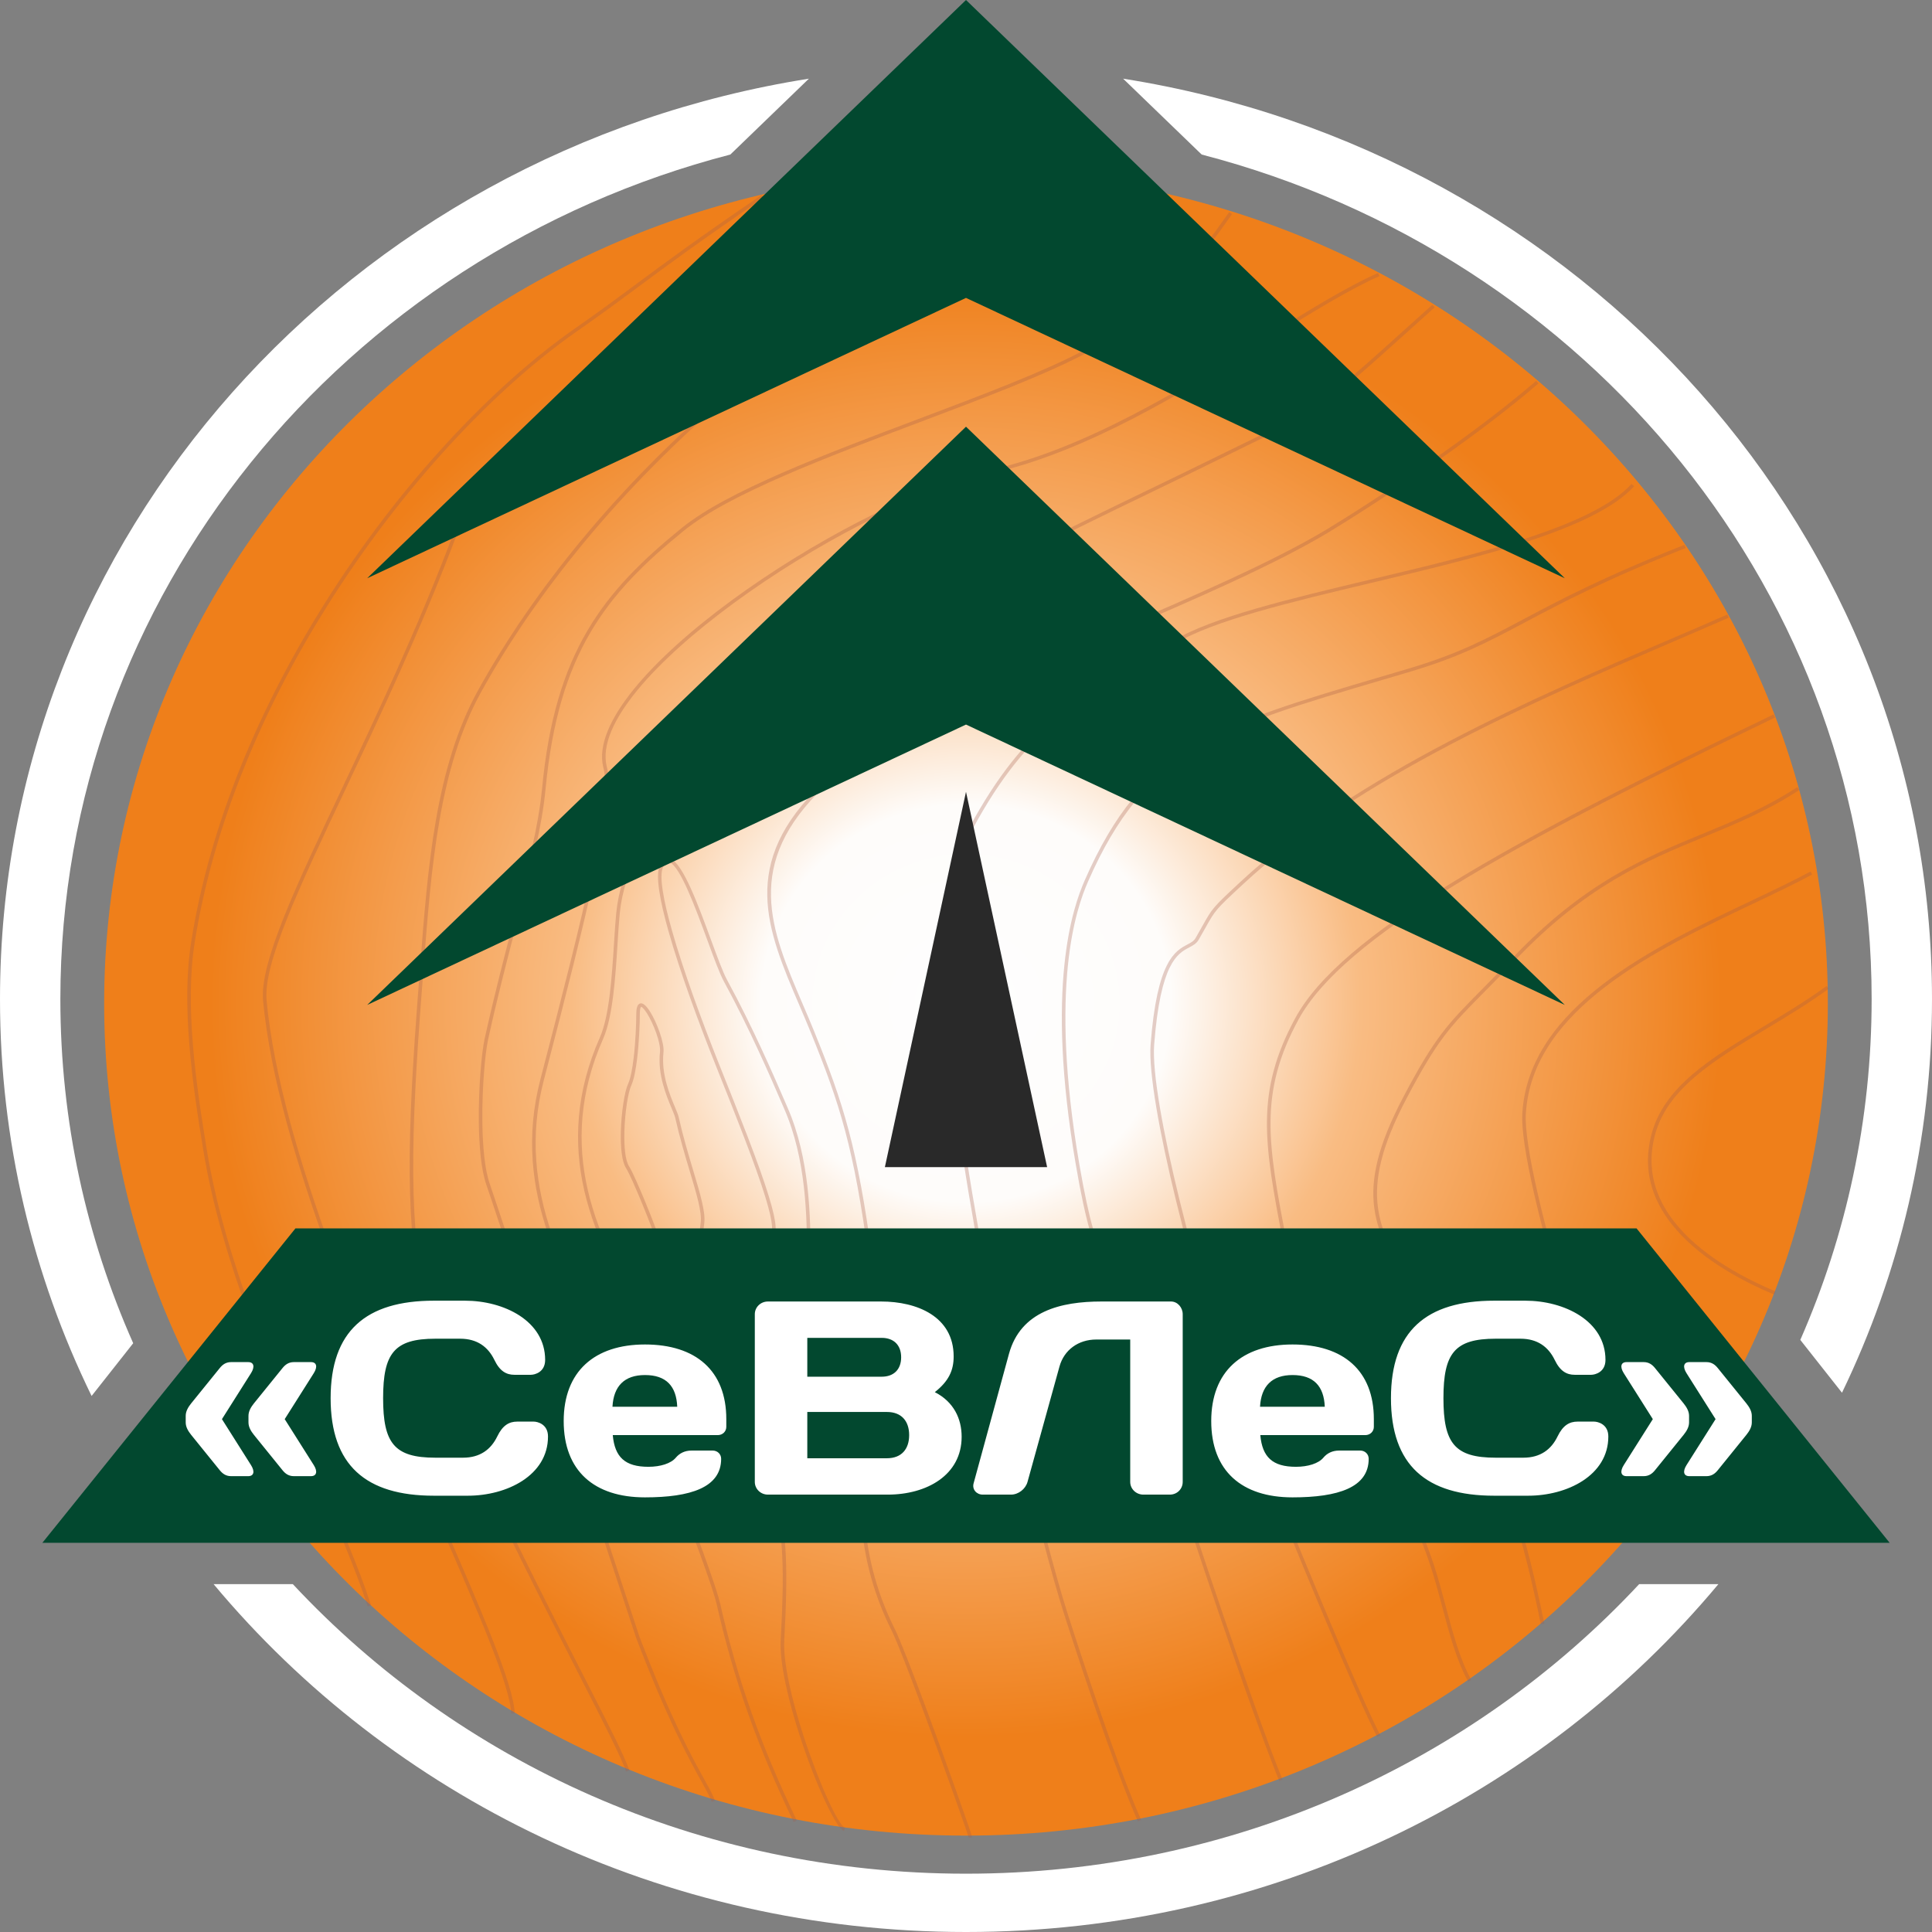 <svg width="90" height="90" viewBox="0 0 90 90" fill="none" xmlns="http://www.w3.org/2000/svg">
<rect x="0" y="0" width="90" height="90" fill="#808080" stroke="none"/>
<path fill-rule="evenodd" clip-rule="evenodd" d="M52.319 3.665C73.69 7.041 90 24.951 90 46.544C90 53.096 88.496 59.308 85.807 64.879L83.865 62.418C86.005 57.54 87.188 52.175 87.188 46.544C87.188 27.712 73.955 11.866 55.979 7.199L52.319 3.665ZM80.05 73.795C71.802 83.677 59.167 90 45 90C30.833 90 18.198 83.677 9.95 73.795H13.641C21.363 82.076 32.551 87.284 45 87.284C57.449 87.284 68.637 82.076 76.359 73.795H80.05ZM4.267 65.03C1.531 59.42 0 53.155 0 46.544C0 24.951 16.311 7.041 37.682 3.665L34.022 7.199C16.045 11.865 2.812 27.712 2.812 46.544C2.812 52.235 4.022 57.653 6.205 62.573L4.267 65.03Z" fill="white"/>
<path d="M45 85.51C67.173 85.51 85.148 68.152 85.148 46.74C85.148 25.328 67.173 7.97 45 7.97C22.826 7.97 4.852 25.328 4.852 46.74C4.852 68.152 22.826 85.51 45 85.51Z" fill="url(#paint0_radial_197_3485)"/>
<path d="M57.396 9.969L57.312 10.089C56.093 11.813 54.482 14.091 50.645 16.423L50.641 16.426C48.714 17.453 45.818 18.545 42.823 19.675C38.492 21.308 33.953 23.02 31.865 24.716C30.042 26.197 28.58 27.626 27.499 29.471C26.418 31.317 25.717 33.584 25.416 36.74C25.244 38.547 24.735 40.483 24.103 42.889C23.682 44.491 23.205 46.303 22.738 48.421C22.598 49.054 22.451 50.695 22.47 52.279C22.484 53.393 22.579 54.478 22.817 55.158C23.25 56.396 26.406 65.978 28.319 71.789C29.164 74.356 29.767 76.185 29.784 76.231C31.248 80.07 32.262 81.903 32.824 82.919C33.068 83.361 33.229 83.65 33.305 83.885L33.147 83.933C33.075 83.71 32.918 83.426 32.679 82.994C32.114 81.974 31.096 80.132 29.629 76.286C29.614 76.248 29.01 74.412 28.162 71.837C26.25 66.032 23.098 56.46 22.661 55.208C22.417 54.511 22.319 53.41 22.305 52.281C22.286 50.685 22.435 49.029 22.576 48.388C23.045 46.266 23.521 44.453 23.942 42.85C24.574 40.449 25.081 38.517 25.252 36.726C25.555 33.545 26.263 31.258 27.355 29.393C28.447 27.528 29.922 26.086 31.759 24.594C33.869 22.88 38.42 21.164 42.763 19.526C45.752 18.399 48.642 17.309 50.56 16.286C54.365 13.973 55.965 11.711 57.175 9.999L57.26 9.879L57.396 9.969Z" fill="#A75F4A" fill-opacity="0.302"/>
<path d="M64.263 12.862C62.819 13.498 61.03 14.608 59.028 15.851C55.233 18.206 50.672 21.038 46.179 22.048C46.06 22.074 45.941 22.103 45.823 22.133C42.498 22.974 37.865 25.392 34.182 28.095C30.515 30.786 27.793 33.751 28.262 35.7L28.275 35.75C28.473 36.481 28.247 38.171 27.716 40.657C27.187 43.137 26.354 46.411 25.334 50.318C23.971 55.539 26.529 59.773 28.779 63.495C29.179 64.158 29.57 64.805 29.932 65.447C30.305 66.11 31.102 68.011 31.854 69.936C32.65 71.975 33.399 74.044 33.549 74.704C33.957 76.508 34.432 78.158 35.014 79.794C35.596 81.432 36.284 83.056 37.117 84.808L36.968 84.874C36.13 83.114 35.44 81.485 34.857 79.846C34.274 78.204 33.797 76.549 33.387 74.737C33.239 74.085 32.493 72.025 31.699 69.993C30.949 68.072 30.157 66.179 29.787 65.523C29.433 64.895 29.039 64.243 28.636 63.576C26.37 59.827 23.794 55.563 25.174 50.28C26.194 46.37 27.027 43.097 27.555 40.625C28.081 38.161 28.306 36.494 28.115 35.789C28.111 35.775 28.106 35.749 28.101 35.736C27.614 33.717 30.368 30.694 34.082 27.968C37.781 25.254 42.437 22.824 45.781 21.979C45.905 21.947 46.025 21.919 46.141 21.892C50.607 20.889 55.155 18.065 58.939 15.717C60.945 14.471 62.737 13.358 64.195 12.717L64.263 12.862Z" fill="#A75F4A" fill-opacity="0.302"/>
<path d="M50.298 8.466C43.992 11.047 38.545 14.52 34.046 18.353C28.869 22.765 24.948 27.655 22.424 32.216C20.444 35.794 20.095 40.352 19.73 45.125L19.664 45.984C19.111 53.088 19.025 57.224 19.942 61.292C20.859 65.361 22.782 69.372 26.246 76.225C26.574 76.874 26.896 77.503 27.208 78.113C28.221 80.093 29.138 81.887 29.319 82.479L29.161 82.524C28.984 81.946 28.069 80.157 27.06 78.184C26.736 77.55 26.402 76.898 26.097 76.295C22.628 69.431 20.702 65.412 19.781 61.326C18.859 57.239 18.945 53.092 19.499 45.973L19.565 45.114C19.931 40.324 20.282 35.75 22.279 32.141C24.811 27.564 28.744 22.658 33.937 18.234C38.448 14.389 43.911 10.908 50.234 8.319L50.298 8.466Z" fill="#A75F4A" fill-opacity="0.302"/>
<path d="M39.561 8.432C39.488 9.354 37.138 10.947 34.118 12.994C29.357 16.221 22.917 20.585 21.211 25.085C19.582 29.381 17.693 33.381 16.083 36.791C13.919 41.375 12.26 44.888 12.419 46.601C13.062 53.508 17.346 63.356 20.51 70.629C22.429 75.039 23.936 78.505 23.977 79.817L23.812 79.821C23.773 78.54 22.27 75.086 20.358 70.69C17.19 63.409 12.901 53.549 12.255 46.615C12.092 44.86 13.759 41.33 15.934 36.724C17.541 33.32 19.427 29.326 21.056 25.03C22.78 20.484 29.244 16.102 34.023 12.863C37.007 10.841 39.329 9.267 39.396 8.42L39.561 8.432Z" fill="#A75F4A" fill-opacity="0.302"/>
<path d="M35.575 9.213C32.591 11.243 31.079 12.366 29.728 13.369C28.844 14.025 28.029 14.63 26.915 15.406C23.094 18.065 18.72 22.672 15.216 28.271C12.27 32.977 9.939 38.382 9.068 43.917C8.839 45.367 8.851 46.988 8.984 48.64C9.118 50.297 9.374 51.984 9.634 53.565C10.484 58.728 12.777 63.981 14.732 68.462C15.764 70.827 16.703 72.978 17.287 74.788L17.129 74.835C16.546 73.029 15.61 70.883 14.58 68.524C12.621 64.035 10.324 58.772 9.472 53.59C9.21 52.002 8.953 50.31 8.819 48.651C8.685 46.989 8.674 45.357 8.904 43.893C9.779 38.335 12.118 32.91 15.074 28.188C18.59 22.572 22.981 17.947 26.818 15.277C27.927 14.505 28.742 13.899 29.627 13.243C30.981 12.238 32.497 11.112 35.48 9.082L35.575 9.213Z" fill="#A75F4A" fill-opacity="0.302"/>
<path d="M66.835 14.315L65.84 15.211C63.625 17.207 62.555 18.171 61.507 18.896C60.526 19.574 59.566 20.041 57.711 20.945C57.258 21.166 56.749 21.414 56.117 21.725C55.428 22.065 54.61 22.46 53.73 22.884C44.91 27.141 29.666 34.499 28.871 42.542C28.832 42.936 28.802 43.416 28.769 43.931C28.671 45.483 28.552 47.361 28.099 48.385C26.987 50.899 26.875 53.237 27.382 55.44C27.89 57.647 29.02 59.721 30.39 61.701C31.787 63.722 32.911 65.082 33.798 66.155C36.254 69.125 36.9 69.908 36.534 76.391C36.474 77.465 36.893 79.221 37.437 80.883C38.144 83.044 39.047 85.038 39.369 85.145L39.315 85.296C38.951 85.174 37.999 83.133 37.279 80.931C36.73 79.254 36.307 77.478 36.369 76.383C36.732 69.96 36.094 69.187 33.669 66.254C32.781 65.18 31.656 63.819 30.253 61.79C28.873 59.795 27.735 57.704 27.221 55.474C26.707 53.241 26.82 50.87 27.947 48.322C28.389 47.324 28.507 45.462 28.604 43.922C28.637 43.409 28.667 42.932 28.707 42.527C29.51 34.396 44.806 27.013 53.656 22.742C54.503 22.333 55.29 21.953 56.042 21.583C56.608 21.304 57.152 21.039 57.637 20.803C59.483 19.903 60.438 19.438 61.41 18.766C62.453 18.045 63.519 17.084 65.728 15.094L66.723 14.198L66.835 14.315Z" fill="#A75F4A" fill-opacity="0.302"/>
<path d="M71.668 17.862C70.36 18.991 68.823 20.15 67.351 21.194C64.894 22.936 62.616 24.361 61.885 24.8C59.349 26.323 55.645 27.92 51.869 29.548C46.452 31.884 40.884 34.285 38.429 36.611C34.596 40.242 35.907 43.305 37.386 46.76C37.565 47.177 37.746 47.6 37.917 48.021C38.607 49.718 39.112 51.071 39.533 52.653C39.953 54.233 40.288 56.037 40.638 58.636C40.959 61.026 40.731 63.232 40.508 65.396C40.155 68.817 39.812 72.133 41.684 75.889C41.935 76.392 42.522 77.912 43.151 79.603C44.157 82.307 45.272 85.457 45.291 85.591L45.127 85.613C45.109 85.484 43.998 82.353 42.995 79.656C42.368 77.971 41.784 76.457 41.535 75.958C39.643 72.162 39.988 68.824 40.344 65.381C40.566 63.225 40.794 61.028 40.474 58.656C40.126 56.064 39.792 54.265 39.373 52.692C38.955 51.121 38.452 49.772 37.763 48.079C37.587 47.647 37.409 47.231 37.234 46.821C35.732 43.313 34.401 40.204 38.313 36.497C40.79 34.151 46.371 31.744 51.802 29.402C55.572 27.777 59.269 26.183 61.798 24.665C62.528 24.227 64.802 22.804 67.254 21.065C68.723 20.023 70.256 18.868 71.558 17.744L71.668 17.862Z" fill="#A75F4A" fill-opacity="0.302"/>
<path d="M76.126 22.651C74.277 24.676 68.913 25.954 63.867 27.156C60.102 28.053 56.514 28.908 54.724 29.991C54.23 30.29 53.76 30.565 53.308 30.831C49.899 32.833 47.433 34.281 44.833 39.539C43.788 41.653 44.004 46.568 44.765 52.132C45.991 61.09 48.633 71.719 49.71 75.091C50.132 76.412 50.911 78.793 51.697 81.002C52.218 82.464 52.74 83.846 53.161 84.784L53.01 84.848C52.585 83.899 52.061 82.515 51.541 81.054C50.757 78.852 49.976 76.464 49.553 75.138C48.474 71.762 45.828 61.12 44.602 52.153C43.836 46.562 43.623 41.616 44.684 39.47C47.304 34.17 49.788 32.712 53.222 30.695C53.678 30.427 54.151 30.149 54.637 29.856C56.45 28.759 60.05 27.901 63.828 27.001C68.849 25.805 74.187 24.534 76.002 22.545L76.126 22.651Z" fill="#A75F4A" fill-opacity="0.302"/>
<path d="M84.421 40.738C83.624 41.169 82.682 41.616 81.673 42.095C77.182 44.227 71.37 46.987 71.08 51.88C70.995 53.315 71.918 57.127 73.092 60.978C74.343 65.077 75.877 69.215 76.782 70.568L76.643 70.654C75.73 69.289 74.188 65.135 72.934 61.023C71.755 57.158 70.829 53.325 70.915 51.872C71.21 46.885 77.072 44.102 81.601 41.952C82.603 41.476 83.541 41.031 84.34 40.599L84.421 40.738Z" fill="#A75F4A" fill-opacity="0.302"/>
<path d="M83.819 36.8C82.317 37.779 80.858 38.38 79.368 38.994C76.681 40.101 73.89 41.251 70.567 44.748C69.999 45.346 69.524 45.826 69.115 46.239C67.578 47.792 66.982 48.394 65.51 51.193C63.168 55.646 64.21 57.324 65.89 60.03C66.42 60.883 67.013 61.838 67.586 63.013C68.93 65.773 69.809 67.913 70.457 69.872C71.106 71.832 71.522 73.606 71.941 75.633L71.778 75.665C71.36 73.639 70.945 71.869 70.3 69.92C69.655 67.969 68.778 65.834 67.436 63.081C66.868 61.914 66.277 60.962 65.749 60.112C64.039 57.359 62.979 55.652 65.363 51.121C66.846 48.301 67.446 47.695 68.996 46.129C69.4 45.72 69.871 45.245 70.445 44.64C73.793 41.118 76.6 39.961 79.303 38.847C80.786 38.236 82.237 37.638 83.726 36.667L83.819 36.8Z" fill="#A75F4A" fill-opacity="0.302"/>
<path d="M82.692 33.423C76.521 36.393 71.489 38.95 67.738 41.248C63.995 43.541 61.53 45.575 60.485 47.502C58.627 50.93 59.074 53.299 59.907 57.71L60.073 58.593C60.905 63.05 62.275 65.001 63.688 67.014C64.77 68.555 65.878 70.133 66.792 72.888C66.998 73.51 67.172 74.166 67.346 74.82C67.674 76.053 68 77.28 68.537 78.258L68.391 78.333C67.845 77.34 67.517 76.102 67.187 74.86C67.014 74.209 66.84 73.556 66.635 72.937C65.728 70.203 64.627 68.635 63.551 67.103C62.129 65.076 60.749 63.111 59.911 58.621L59.745 57.738C58.905 53.292 58.454 50.905 60.339 47.428C61.399 45.474 63.883 43.421 67.649 41.113C71.406 38.811 76.443 36.252 82.618 33.281L82.692 33.423Z" fill="#A75F4A" fill-opacity="0.302"/>
<path d="M80.531 28.773C79.713 29.133 78.825 29.514 77.89 29.915C71.648 32.593 63.298 36.175 57.905 41.19C56.623 42.381 56.621 42.385 56.145 43.235C56.064 43.38 55.968 43.552 55.84 43.774C55.734 43.958 55.578 44.04 55.394 44.137C54.859 44.42 54.057 44.843 53.765 48.67C53.667 49.944 54.183 52.783 54.952 55.922C55.803 59.398 56.965 63.238 57.947 65.731C58.554 67.273 60.363 71.759 61.948 75.528C62.935 77.876 63.836 79.943 64.302 80.84L64.154 80.911C63.684 80.006 62.782 77.936 61.795 75.588C60.21 71.821 58.401 67.332 57.793 65.788C56.808 63.289 55.644 59.441 54.791 55.959C54.019 52.806 53.501 49.95 53.6 48.659C53.899 44.745 54.748 44.297 55.316 43.998C55.477 43.913 55.613 43.84 55.696 43.697C55.812 43.494 55.914 43.313 56 43.159C56.488 42.288 56.49 42.283 57.79 41.075C63.204 36.042 71.57 32.453 77.824 29.77C78.754 29.371 79.637 28.992 80.463 28.628L80.531 28.773Z" fill="#A75F4A" fill-opacity="0.302"/>
<path d="M78.53 25.528C74.766 27.013 72.707 28.106 71.029 28.997C69.313 29.908 67.995 30.608 65.658 31.3L64.464 31.654C56.732 33.934 53.378 34.923 50.689 41.057C50.41 41.692 49.953 42.916 49.743 45.012C49.532 47.114 49.568 50.089 50.277 54.221C50.768 57.082 51.093 57.892 51.583 59.117C51.856 59.799 52.181 60.609 52.614 61.968C53.476 64.679 55.258 70.177 56.921 75.058C58.013 78.262 59.052 81.199 59.745 82.905L59.592 82.963C58.897 81.255 57.856 78.315 56.764 75.108C55.102 70.228 53.319 64.728 52.456 62.014C52.025 60.66 51.702 59.853 51.429 59.174C50.935 57.941 50.608 57.124 50.114 54.247C49.402 50.099 49.366 47.11 49.579 44.997C49.791 42.879 50.254 41.639 50.537 40.995C53.256 34.793 56.632 33.797 64.416 31.501L65.61 31.148C67.929 30.46 69.241 29.764 70.949 28.857C72.629 27.966 74.69 26.871 78.468 25.381L78.53 25.528Z" fill="#A75F4A" fill-opacity="0.302"/>
<path d="M85.189 46.059C84.236 46.754 83.227 47.36 82.253 47.945C79.837 49.397 77.637 50.72 77.078 52.932C76.688 54.474 77.122 55.794 77.978 56.895C79.122 58.368 81.021 59.454 82.718 60.16L82.653 60.307C80.935 59.592 79.011 58.49 77.846 56.99C76.963 55.854 76.515 54.49 76.918 52.895C77.493 50.618 79.72 49.28 82.166 47.81C83.136 47.227 84.142 46.622 85.09 45.931L85.189 46.059Z" fill="#A75F4A" fill-opacity="0.302"/>
<path d="M37.595 58.617C37.595 57.636 37.584 56.478 37.446 55.277C37.308 54.077 37.044 52.831 36.538 51.668L36.411 51.373C35.941 50.284 34.918 47.912 33.721 45.718C33.526 45.361 33.26 44.637 32.961 43.823C32.389 42.268 31.695 40.38 31.193 40.169C31.084 40.124 30.98 40.191 30.882 40.409C30.699 40.815 30.902 41.934 31.308 43.366C31.831 45.208 32.69 47.556 33.503 49.589C33.976 50.77 34.447 51.954 34.85 53.008C35.256 54.07 35.597 55.014 35.811 55.719C36.221 57.071 36.174 57.325 36.04 58.035C36.004 58.226 35.962 58.451 35.92 58.746C35.869 59.11 35.952 59.32 36.103 59.419C36.191 59.477 36.306 59.499 36.431 59.494C36.563 59.489 36.707 59.453 36.847 59.396C37.238 59.236 37.595 58.914 37.595 58.617ZM37.61 55.26C37.749 56.471 37.76 57.633 37.76 58.617C37.76 58.98 37.355 59.361 36.912 59.542C36.755 59.607 36.59 59.647 36.438 59.653C36.279 59.66 36.13 59.629 36.011 59.55C35.809 59.419 35.695 59.158 35.757 58.724C35.798 58.431 35.841 58.201 35.878 58.007C36.006 57.324 36.052 57.08 35.653 55.764C35.441 55.065 35.1 54.123 34.695 53.063C34.286 51.994 33.818 50.818 33.349 49.647C32.534 47.61 31.673 45.256 31.149 43.408C30.734 41.944 30.531 40.789 30.73 40.346C30.874 40.025 31.054 39.938 31.258 40.023C31.827 40.261 32.535 42.186 33.117 43.77C33.414 44.578 33.678 45.297 33.867 45.644C35.068 47.844 36.093 50.221 36.564 51.312L36.691 51.606C37.203 52.784 37.471 54.046 37.61 55.26Z" fill="#A75F4A" fill-opacity="0.302"/>
<path d="M31.686 59.121C32.412 58.863 32.511 58.047 32.623 57.119L32.643 56.955C32.703 56.47 32.453 55.633 32.134 54.568C31.912 53.828 31.658 52.979 31.451 52.059C31.431 51.972 31.37 51.828 31.293 51.642C31.044 51.05 30.626 50.054 30.744 49.01C30.791 48.6 30.447 47.69 30.135 47.199C30.058 47.078 29.984 46.984 29.921 46.934C29.89 46.908 29.868 46.897 29.861 46.905C29.826 46.942 29.806 47.045 29.806 47.235C29.806 47.667 29.773 48.531 29.682 49.297C29.621 49.815 29.532 50.289 29.408 50.56C29.252 50.9 29.108 51.844 29.086 52.727C29.069 53.413 29.125 54.057 29.306 54.336C29.444 54.548 29.773 55.292 30.086 56.056C30.412 56.85 30.723 57.67 30.784 57.938C30.861 58.275 30.968 58.581 31.148 58.8C31.28 58.96 31.453 59.075 31.686 59.121ZM32.788 57.137C32.678 58.043 32.58 58.847 31.93 59.191V59.303C31.848 59.303 31.772 59.297 31.7 59.286C31.642 59.304 31.581 59.319 31.517 59.331L31.497 59.236C31.299 59.168 31.144 59.051 31.019 58.899C30.821 58.658 30.705 58.33 30.623 57.973C30.564 57.712 30.256 56.903 29.933 56.115C29.622 55.357 29.298 54.624 29.166 54.421C28.966 54.113 28.903 53.436 28.921 52.723C28.943 51.822 29.094 50.851 29.257 50.496C29.374 50.241 29.459 49.782 29.518 49.279C29.608 48.521 29.64 47.664 29.64 47.235C29.64 47.003 29.677 46.864 29.738 46.798C29.819 46.711 29.918 46.724 30.027 46.812C30.104 46.873 30.19 46.981 30.276 47.116C30.601 47.628 30.958 48.586 30.908 49.027C30.795 50.031 31.203 51.004 31.446 51.582C31.526 51.774 31.59 51.924 31.612 52.025C31.819 52.945 32.072 53.789 32.292 54.524C32.617 55.607 32.871 56.458 32.808 56.974L32.788 57.137Z" fill="#A75F4A" fill-opacity="0.302"/>
<path d="M17.105 26.937L45 13.877L72.895 26.937L45 0L17.105 26.937Z" fill="#02482F"/>
<path d="M17.105 46.814L45 33.753L72.895 46.814L45 19.877L17.105 46.814Z" fill="#02482F"/>
<path fill-rule="evenodd" clip-rule="evenodd" d="M45 54.37H41.221L45 36.886L48.779 54.37H45Z" fill="#292929"/>
<path fill-rule="evenodd" clip-rule="evenodd" d="M76.237 57.223L88.028 71.871H44.903H1.973L13.763 57.223H76.237Z" fill="#02482F"/>
<path d="M8.651 66.263C8.651 66.481 8.771 66.673 8.904 66.84L10.233 68.483C10.366 68.65 10.525 68.765 10.764 68.765H11.562C11.827 68.765 11.881 68.547 11.694 68.252L10.339 66.109L11.694 63.966C11.881 63.67 11.827 63.452 11.562 63.452H10.764C10.525 63.452 10.366 63.568 10.233 63.735L8.904 65.377C8.771 65.544 8.651 65.737 8.651 65.955V66.263ZM11.575 66.263C11.575 66.481 11.694 66.673 11.827 66.84L13.156 68.483C13.289 68.65 13.449 68.765 13.688 68.765H14.485C14.751 68.765 14.804 68.547 14.618 68.252L13.263 66.109L14.618 63.966C14.804 63.67 14.751 63.452 14.485 63.452H13.688C13.449 63.452 13.289 63.568 13.156 63.735L11.827 65.377C11.694 65.544 11.575 65.737 11.575 65.955V66.263ZM15.402 65.133C15.402 68.252 17.037 69.676 20.212 69.676H21.794C23.601 69.676 25.528 68.739 25.528 66.917C25.528 66.34 25.036 66.224 24.864 66.224H24.093C23.721 66.224 23.415 66.391 23.163 66.917C22.87 67.52 22.365 67.905 21.568 67.905H20.279C18.366 67.905 17.847 67.225 17.847 65.133C17.847 63.042 18.366 62.362 20.279 62.362H21.435C22.233 62.362 22.737 62.746 23.03 63.35C23.282 63.876 23.588 64.043 23.96 64.043H24.731C24.904 64.043 25.395 63.927 25.395 63.35C25.395 61.527 23.468 60.591 21.661 60.591H20.212C17.037 60.591 15.402 62.015 15.402 65.133ZM33.435 66.853C33.661 66.853 33.834 66.686 33.834 66.468V66.109C33.834 63.85 32.412 62.631 30.046 62.631C27.694 62.631 26.259 63.889 26.259 66.198C26.259 68.521 27.681 69.753 30.046 69.753C32.172 69.753 33.594 69.291 33.594 67.957C33.594 67.738 33.422 67.572 33.196 67.572H32.225C31.893 67.572 31.654 67.7 31.481 67.905C31.255 68.175 30.764 68.329 30.206 68.329C29.116 68.329 28.638 67.88 28.545 66.853H33.435ZM30.046 64.055C31.03 64.055 31.508 64.569 31.548 65.531H28.531C28.584 64.569 29.089 64.055 30.046 64.055ZM35.162 69.034C35.162 69.355 35.428 69.625 35.774 69.625H41.355C43.175 69.625 44.797 68.714 44.797 66.93C44.797 66.083 44.425 65.3 43.547 64.851C44.199 64.338 44.425 63.835 44.425 63.189C44.425 61.322 42.71 60.629 41.049 60.629H35.774C35.428 60.629 35.162 60.899 35.162 61.219V69.034ZM41.076 62.323C41.621 62.323 41.979 62.646 41.979 63.228C41.979 63.809 41.621 64.132 41.076 64.132H37.607V62.323H41.076ZM41.315 65.775C42.006 65.775 42.352 66.211 42.352 66.853C42.352 67.495 42.006 67.931 41.315 67.931H37.607V65.775H41.315ZM55.095 69.032V61.219C55.095 60.911 54.856 60.629 54.55 60.629H51.308C49.421 60.629 47.547 61.078 47.002 63.067L45.355 69.097C45.275 69.379 45.487 69.625 45.78 69.625H47.096C47.441 69.625 47.773 69.366 47.866 69.032L49.354 63.66C49.567 62.888 50.231 62.4 51.069 62.4H52.65V69.032C52.65 69.366 52.929 69.625 53.261 69.625H54.497C54.83 69.625 55.095 69.366 55.095 69.032ZM63.6 66.853C63.826 66.853 63.999 66.686 63.999 66.468V66.109C63.999 63.85 62.577 62.631 60.211 62.631C57.859 62.631 56.424 63.889 56.424 66.198C56.424 68.521 57.846 69.753 60.211 69.753C62.338 69.753 63.759 69.291 63.759 67.957C63.759 67.738 63.587 67.572 63.361 67.572H62.391C62.059 67.572 61.819 67.7 61.647 67.905C61.421 68.175 60.929 68.329 60.371 68.329C59.281 68.329 58.803 67.88 58.71 66.853H63.6ZM60.211 64.055C61.195 64.055 61.673 64.569 61.713 65.531H58.697C58.749 64.569 59.255 64.055 60.211 64.055ZM64.796 65.133C64.796 68.252 66.43 69.676 69.606 69.676H71.188C72.995 69.676 74.922 68.739 74.922 66.917C74.922 66.34 74.43 66.224 74.257 66.224H73.487C73.115 66.224 72.809 66.391 72.556 66.917C72.264 67.52 71.759 67.905 70.962 67.905H69.673C67.759 67.905 67.241 67.225 67.241 65.133C67.241 63.042 67.759 62.362 69.673 62.362H70.829C71.626 62.362 72.131 62.746 72.424 63.35C72.676 63.876 72.982 64.043 73.354 64.043H74.125C74.297 64.043 74.789 63.927 74.789 63.35C74.789 61.527 72.862 60.591 71.055 60.591H69.606C66.43 60.591 64.796 62.015 64.796 65.133ZM81.606 65.955C81.606 65.737 81.487 65.544 81.354 65.377L80.025 63.735C79.892 63.568 79.732 63.452 79.493 63.452H78.696C78.43 63.452 78.377 63.67 78.563 63.966L79.918 66.109L78.563 68.252C78.377 68.547 78.43 68.765 78.696 68.765H79.493C79.732 68.765 79.892 68.65 80.025 68.483L81.354 66.84C81.487 66.673 81.606 66.481 81.606 66.263V65.955ZM78.683 65.955C78.683 65.737 78.563 65.544 78.43 65.377L77.101 63.735C76.968 63.568 76.809 63.452 76.57 63.452H75.772C75.507 63.452 75.454 63.67 75.64 63.966L76.995 66.109L75.64 68.252C75.454 68.547 75.507 68.765 75.772 68.765H76.57C76.809 68.765 76.968 68.65 77.101 68.483L78.43 66.84C78.563 66.673 78.683 66.481 78.683 66.263V65.955Z" fill="white"/>
<defs>
<radialGradient id="paint0_radial_197_3485" cx="0" cy="0" r="1" gradientUnits="userSpaceOnUse" gradientTransform="translate(45.001 46.737) scale(35.455 34.238)">
<stop stop-color="#FEFEFE"/>
<stop offset="0.271" stop-color="#FEFCFA"/>
<stop offset="0.522" stop-color="#F9BC83"/>
<stop offset="1" stop-color="#EF7F1A"/>
</radialGradient>
</defs>
</svg>

